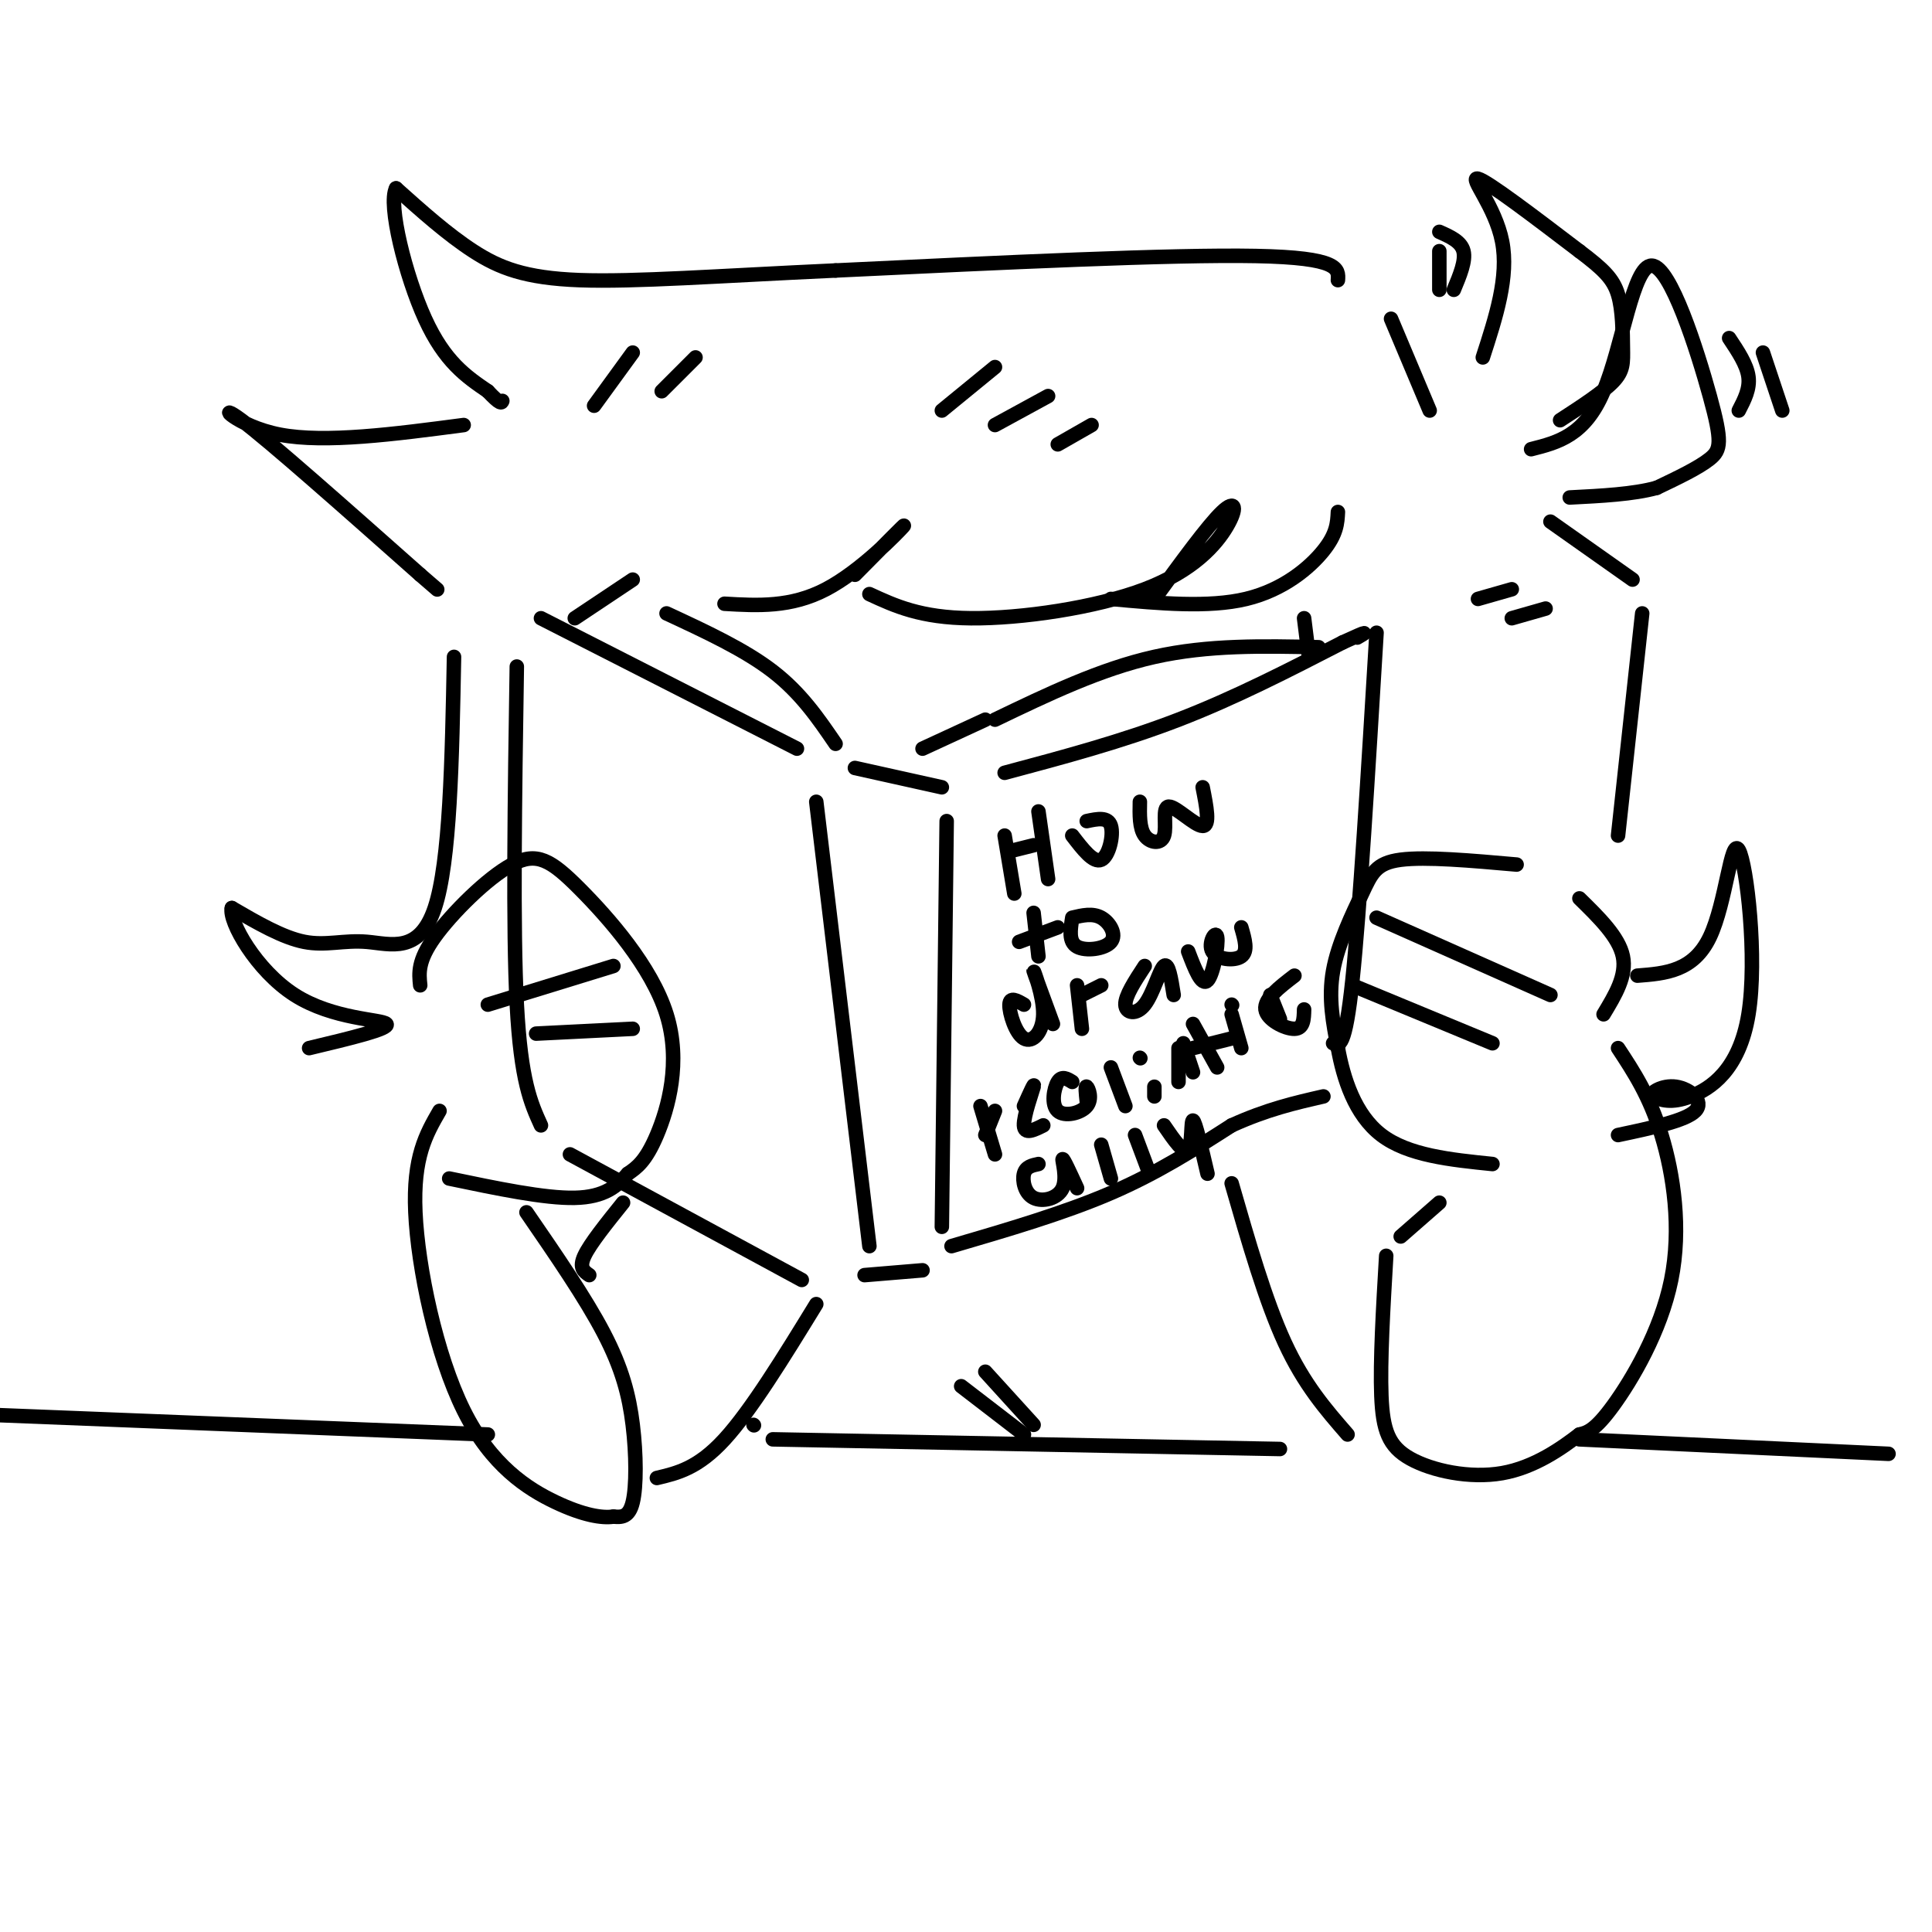<svg viewBox='0 0 400 400' version='1.1' xmlns='http://www.w3.org/2000/svg' xmlns:xlink='http://www.w3.org/1999/xlink'><g fill='none' stroke='rgb(0,0,0)' stroke-width='3' stroke-linecap='round' stroke-linejoin='round'><path d='M107,138c-0.417,27.083 -0.833,54.167 0,70c0.833,15.833 2.917,20.417 5,25'/><path d='M112,128c0.000,0.000 53.000,27.000 53,27'/><path d='M118,239c0.000,0.000 48.000,26.000 48,26'/><path d='M169,166c0.000,0.000 11.000,92.000 11,92'/><path d='M177,159c0.000,0.000 18.000,4.000 18,4'/><path d='M196,170c0.000,0.000 -1.000,84.000 -1,84'/><path d='M179,264c0.000,0.000 12.000,-1.000 12,-1'/><path d='M208,160c12.167,-3.250 24.333,-6.500 36,-11c11.667,-4.500 22.833,-10.250 34,-16'/><path d='M278,133c6.167,-2.833 4.583,-1.917 3,-1'/><path d='M197,258c11.667,-3.417 23.333,-6.833 33,-11c9.667,-4.167 17.333,-9.083 25,-14'/><path d='M255,233c7.333,-3.333 13.167,-4.667 19,-6'/><path d='M285,131c-1.750,28.917 -3.500,57.833 -5,72c-1.500,14.167 -2.750,13.583 -4,13'/><path d='M208,173c0.000,0.000 2.000,12.000 2,12'/><path d='M210,176c0.000,0.000 4.000,-1.000 4,-1'/><path d='M215,168c0.000,0.000 2.000,14.000 2,14'/><path d='M222,173c2.200,2.867 4.400,5.733 6,5c1.600,-0.733 2.600,-5.067 2,-7c-0.600,-1.933 -2.800,-1.467 -5,-1'/><path d='M236,166c-0.056,2.732 -0.112,5.464 1,7c1.112,1.536 3.391,1.876 4,0c0.609,-1.876 -0.451,-5.967 1,-6c1.451,-0.033 5.415,3.990 7,4c1.585,0.010 0.793,-3.995 0,-8'/><path d='M214,189c0.000,0.000 1.000,9.000 1,9'/><path d='M211,195c0.000,0.000 8.000,-3.000 8,-3'/><path d='M222,190c-0.393,2.500 -0.786,5.000 1,6c1.786,1.000 5.750,0.500 7,-1c1.250,-1.500 -0.214,-4.000 -2,-5c-1.786,-1.000 -3.893,-0.500 -6,0'/><path d='M212,208c-1.464,-0.855 -2.928,-1.710 -3,0c-0.072,1.710 1.249,5.984 3,7c1.751,1.016 3.933,-1.226 4,-5c0.067,-3.774 -1.981,-9.078 -2,-9c-0.019,0.078 1.990,5.539 4,11'/><path d='M224,213c0.000,0.000 -1.000,-9.000 -1,-9'/><path d='M224,206c0.000,0.000 4.000,-2.000 4,-2'/><path d='M237,200c-2.036,3.107 -4.071,6.214 -4,8c0.071,1.786 2.250,2.250 4,0c1.750,-2.250 3.071,-7.214 4,-8c0.929,-0.786 1.464,2.607 2,6'/><path d='M246,197c1.386,3.628 2.772,7.257 4,6c1.228,-1.257 2.298,-7.399 2,-9c-0.298,-1.601 -1.965,1.338 -1,3c0.965,1.662 4.561,2.046 6,1c1.439,-1.046 0.719,-3.523 0,-6'/><path d='M206,239c0.000,0.000 -3.000,-10.000 -3,-10'/><path d='M204,235c0.000,0.000 2.000,-5.000 2,-5'/><path d='M216,233c-1.956,0.978 -3.911,1.956 -4,0c-0.089,-1.956 1.689,-6.844 2,-8c0.311,-1.156 -0.844,1.422 -2,4'/><path d='M222,224c-1.086,-0.673 -2.172,-1.346 -3,0c-0.828,1.346 -1.397,4.711 0,6c1.397,1.289 4.761,0.501 6,-1c1.239,-1.501 0.354,-3.715 0,-4c-0.354,-0.285 -0.177,1.357 0,3'/><path d='M233,229c0.000,0.000 -3.000,-8.000 -3,-8'/><path d='M239,227c0.000,0.000 0.000,-2.000 0,-2'/><path d='M236,219c0.000,0.000 0.100,0.100 0.1,0.1'/><path d='M244,217c0.000,0.000 0.000,7.000 0,7'/><path d='M252,221c0.000,0.000 -5.000,-9.000 -5,-9'/><path d='M247,217c0.000,0.000 8.000,-2.000 8,-2'/><path d='M245,216c0.000,0.000 2.000,6.000 2,6'/><path d='M257,217c0.000,0.000 -2.000,-7.000 -2,-7'/><path d='M255,208c0.000,0.000 0.100,0.100 0.1,0.1'/><path d='M263,206c0.000,0.000 2.000,5.000 2,5'/><path d='M268,202c-3.156,2.422 -6.311,4.844 -6,7c0.311,2.156 4.089,4.044 6,4c1.911,-0.044 1.956,-2.022 2,-4'/><path d='M215,241c-1.308,0.276 -2.616,0.552 -3,2c-0.384,1.448 0.155,4.069 2,5c1.845,0.931 4.997,0.174 6,-2c1.003,-2.174 -0.142,-5.764 0,-6c0.142,-0.236 1.571,2.882 3,6'/><path d='M230,244c0.000,0.000 -2.000,-7.000 -2,-7'/><path d='M238,243c0.000,0.000 -3.000,-8.000 -3,-8'/><path d='M241,233c2.067,3.022 4.133,6.044 5,5c0.867,-1.044 0.533,-6.156 1,-6c0.467,0.156 1.733,5.578 3,11'/><path d='M119,128c0.000,0.000 12.000,-8.000 12,-8'/><path d='M138,127c8.083,3.750 16.167,7.500 22,12c5.833,4.500 9.417,9.750 13,15'/><path d='M191,155c0.000,0.000 13.000,-6.000 13,-6'/><path d='M206,149c10.917,-5.250 21.833,-10.500 33,-13c11.167,-2.500 22.583,-2.250 34,-2'/><path d='M314,179c-9.423,-0.833 -18.845,-1.667 -24,-1c-5.155,0.667 -6.042,2.833 -8,7c-1.958,4.167 -4.988,10.333 -6,16c-1.012,5.667 -0.006,10.833 1,16'/><path d='M277,217c1.133,6.222 3.467,13.778 9,18c5.533,4.222 14.267,5.111 23,6'/><path d='M285,190c0.000,0.000 36.000,16.000 36,16'/><path d='M280,204c0.000,0.000 29.000,12.000 29,12'/><path d='M327,186c4.083,4.000 8.167,8.000 9,12c0.833,4.000 -1.583,8.000 -4,12'/><path d='M87,204c-0.267,-2.537 -0.534,-5.074 3,-10c3.534,-4.926 10.870,-12.240 16,-15c5.130,-2.760 8.056,-0.967 14,5c5.944,5.967 14.908,16.106 18,26c3.092,9.894 0.312,19.541 -2,25c-2.312,5.459 -4.156,6.729 -6,8'/><path d='M130,243c-2.222,2.533 -4.778,4.867 -11,5c-6.222,0.133 -16.111,-1.933 -26,-4'/><path d='M101,208c0.000,0.000 26.000,-8.000 26,-8'/><path d='M111,214c0.000,0.000 20.000,-1.000 20,-1'/><path d='M335,217c3.262,4.952 6.524,9.905 9,18c2.476,8.095 4.167,19.333 2,30c-2.167,10.667 -8.190,20.762 -12,26c-3.810,5.238 -5.405,5.619 -7,6'/><path d='M327,297c-3.654,2.807 -9.289,6.825 -16,8c-6.711,1.175 -14.499,-0.491 -19,-3c-4.501,-2.509 -5.715,-5.860 -6,-13c-0.285,-7.140 0.357,-18.070 1,-29'/><path d='M109,251c6.107,8.875 12.214,17.750 16,25c3.786,7.250 5.250,12.875 6,19c0.750,6.125 0.786,12.750 0,16c-0.786,3.250 -2.393,3.125 -4,3'/><path d='M127,314c-2.360,0.349 -6.262,-0.278 -12,-3c-5.738,-2.722 -13.314,-7.541 -19,-19c-5.686,-11.459 -9.482,-29.560 -10,-41c-0.518,-11.440 2.241,-16.220 5,-21'/><path d='M122,264c-1.083,-0.750 -2.167,-1.500 -1,-4c1.167,-2.500 4.583,-6.750 8,-11'/><path d='M136,306c4.250,-1.000 8.500,-2.000 14,-8c5.500,-6.000 12.250,-17.000 19,-28'/><path d='M279,297c-4.500,-5.167 -9.000,-10.333 -13,-19c-4.000,-8.667 -7.500,-20.833 -11,-33'/><path d='M296,85c0.000,0.000 -8.000,-19.000 -8,-19'/><path d='M277,58c0.167,-2.333 0.333,-4.667 -17,-5c-17.333,-0.333 -52.167,1.333 -87,3'/><path d='M173,56c-24.333,1.119 -41.667,2.417 -53,2c-11.333,-0.417 -16.667,-2.548 -22,-6c-5.333,-3.452 -10.667,-8.226 -16,-13'/><path d='M82,39c-1.733,3.311 1.933,18.089 6,27c4.067,8.911 8.533,11.956 13,15'/><path d='M101,81c2.667,2.833 2.833,2.417 3,2'/><path d='M96,88c-14.333,1.889 -28.667,3.778 -38,2c-9.333,-1.778 -13.667,-7.222 -8,-3c5.667,4.222 21.333,18.111 37,32'/><path d='M87,119c6.167,5.333 3.083,2.667 0,0'/><path d='M307,74c2.711,-8.356 5.422,-16.711 4,-24c-1.422,-7.289 -6.978,-13.511 -5,-13c1.978,0.511 11.489,7.756 21,15'/><path d='M327,52c5.003,3.778 7.011,5.724 8,9c0.989,3.276 0.959,7.882 1,11c0.041,3.118 0.155,4.748 -2,7c-2.155,2.252 -6.577,5.126 -11,8'/><path d='M317,93c5.553,-1.404 11.107,-2.807 15,-12c3.893,-9.193 6.126,-26.175 10,-26c3.874,0.175 9.389,17.509 12,27c2.611,9.491 2.317,11.140 0,13c-2.317,1.860 -6.659,3.930 -11,6'/><path d='M343,101c-4.833,1.333 -11.417,1.667 -18,2'/><path d='M298,48c2.250,1.000 4.500,2.000 5,4c0.500,2.000 -0.750,5.000 -2,8'/><path d='M298,52c0.000,0.000 0.000,8.000 0,8'/><path d='M358,70c1.833,2.750 3.667,5.500 4,8c0.333,2.500 -0.833,4.750 -2,7'/><path d='M365,73c0.000,0.000 4.000,12.000 4,12'/><path d='M321,108c0.000,0.000 17.000,12.000 17,12'/><path d='M340,127c0.000,0.000 -5.000,46.000 -5,46'/><path d='M339,202c5.804,-0.448 11.608,-0.896 15,-8c3.392,-7.104 4.373,-20.863 6,-18c1.627,2.863 3.900,22.348 2,34c-1.900,11.652 -7.971,15.472 -12,17c-4.029,1.528 -6.014,0.764 -8,0'/><path d='M342,227c-0.536,-0.690 2.125,-2.417 5,-2c2.875,0.417 5.964,2.976 4,5c-1.964,2.024 -8.982,3.512 -16,5'/><path d='M277,106c-0.111,2.267 -0.222,4.533 -3,8c-2.778,3.467 -8.222,8.133 -16,10c-7.778,1.867 -17.889,0.933 -28,0'/><path d='M239,124c5.542,-7.609 11.085,-15.219 14,-18c2.915,-2.781 3.204,-0.735 1,3c-2.204,3.735 -6.901,9.159 -17,13c-10.099,3.841 -25.600,6.097 -36,6c-10.400,-0.097 -15.700,-2.549 -21,-5'/><path d='M177,119c5.533,-5.600 11.067,-11.200 10,-10c-1.067,1.200 -8.733,9.200 -16,13c-7.267,3.800 -14.133,3.400 -21,3'/><path d='M270,128c0.000,0.000 1.000,8.000 1,8'/><path d='M94,136c-0.405,21.226 -0.810,42.452 -4,52c-3.190,9.548 -9.167,7.417 -14,7c-4.833,-0.417 -8.524,0.881 -13,0c-4.476,-0.881 -9.738,-3.940 -15,-7'/><path d='M48,188c-0.702,2.690 5.042,12.917 13,18c7.958,5.083 18.131,5.024 19,6c0.869,0.976 -7.565,2.988 -16,5'/><path d='M0,293c0.000,0.000 101.000,4.000 101,4'/><path d='M160,298c0.000,0.000 105.000,2.000 105,2'/><path d='M327,298c0.000,0.000 64.000,3.000 64,3'/><path d='M131,73c0.000,0.000 -8.000,11.000 -8,11'/><path d='M137,81c0.000,0.000 7.000,-7.000 7,-7'/><path d='M195,85c0.000,0.000 11.000,-9.000 11,-9'/><path d='M206,88c0.000,0.000 11.000,-6.000 11,-6'/><path d='M219,92c0.000,0.000 7.000,-4.000 7,-4'/><path d='M306,124c0.000,0.000 7.000,-2.000 7,-2'/><path d='M313,128c0.000,0.000 7.000,-2.000 7,-2'/><path d='M156,295c0.000,0.000 0.100,0.100 0.1,0.1'/><path d='M199,287c0.000,0.000 13.000,10.000 13,10'/><path d='M204,284c0.000,0.000 10.000,11.000 10,11'/><path d='M290,256c0.000,0.000 8.000,-7.000 8,-7'/></g>
</svg>